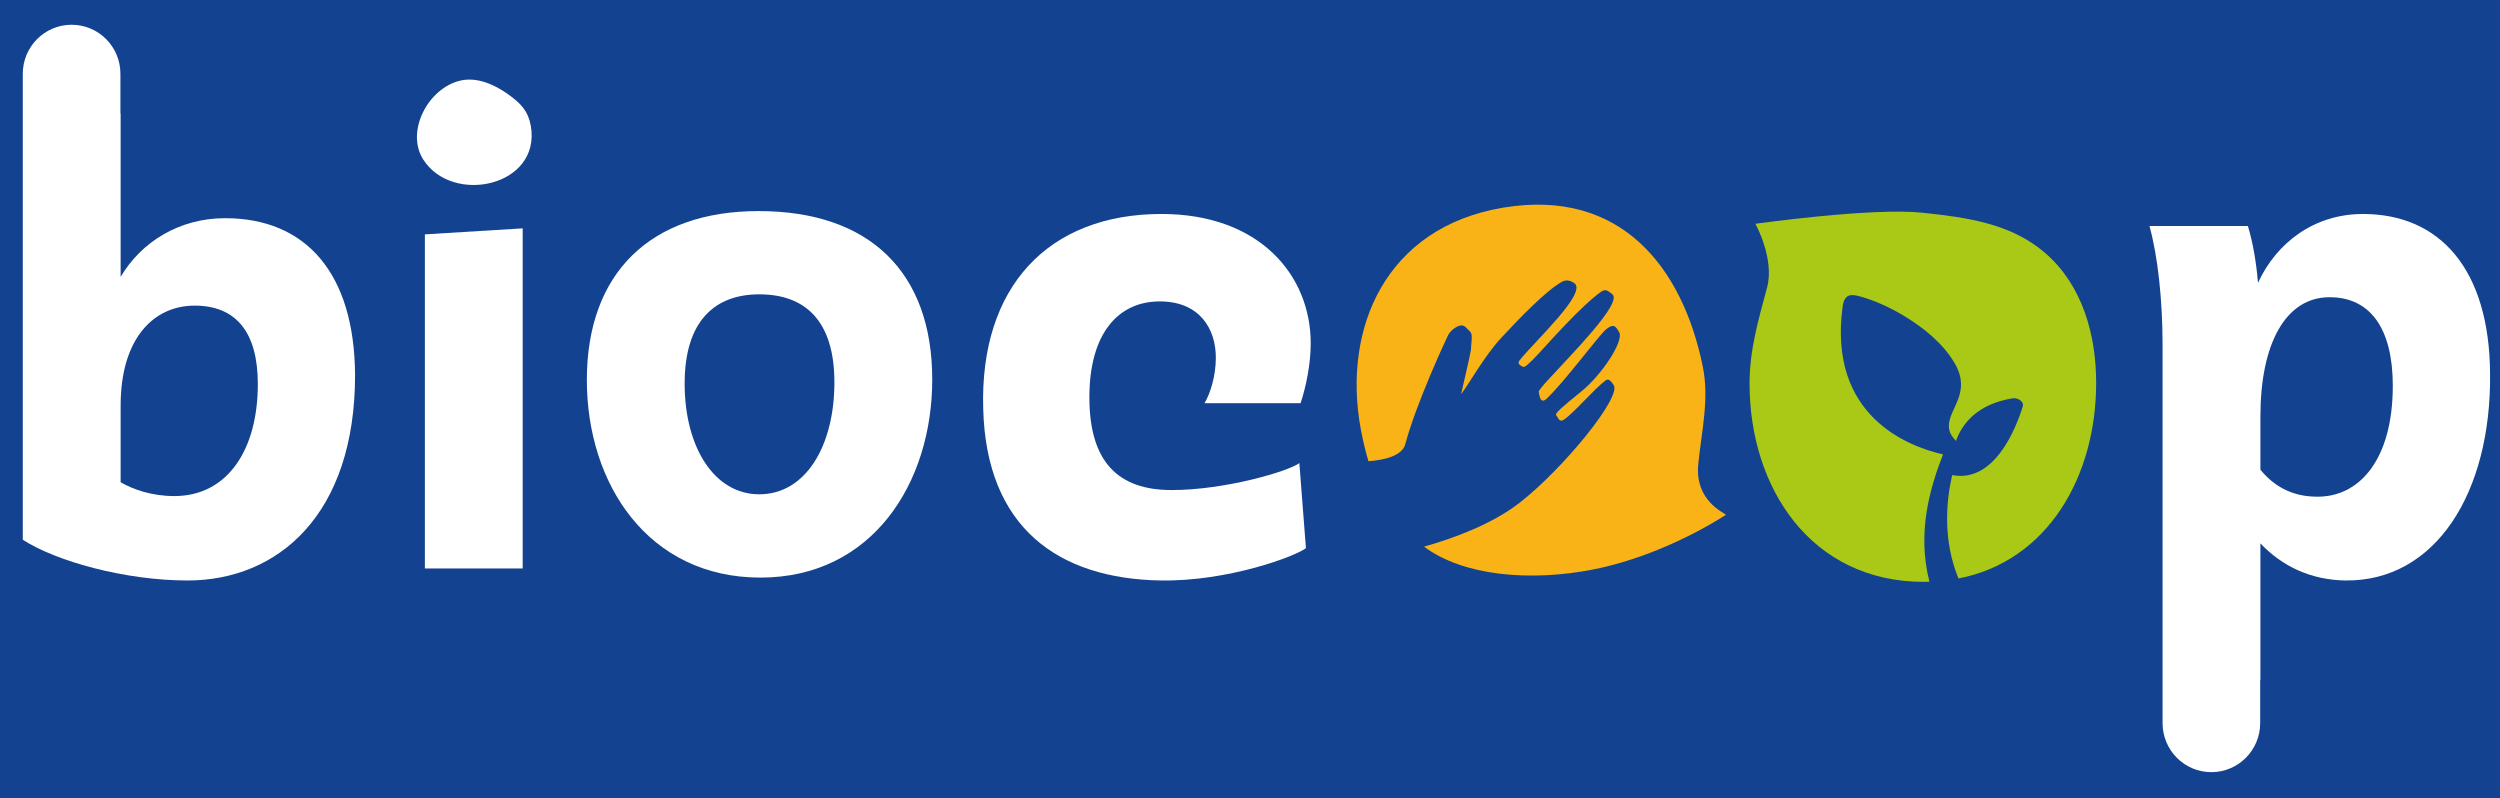<?xml version="1.0" encoding="utf-8"?>
<!-- Generator: Adobe Illustrator 15.0.0, SVG Export Plug-In . SVG Version: 6.00 Build 0)  -->
<!DOCTYPE svg PUBLIC "-//W3C//DTD SVG 1.1//EN" "http://www.w3.org/Graphics/SVG/1.1/DTD/svg11.dtd">
<svg version="1.1" id="Calque_1" xmlns="http://www.w3.org/2000/svg" xmlns:xlink="http://www.w3.org/1999/xlink" x="0px" y="0px"
	 width="213px" height="68px" viewBox="0 0 213 68" enable-background="new 0 0 213 68" xml:space="preserve">
<g>
	<rect fill="#134390" width="213" height="68"/>
	<g>
		<path fill="#FFFFFF" d="M110.81,34.354c0.455-1.378,0.863-3.314,0.863-5.102c0-5.816-4.371-11.021-12.707-11.021
			c-9.71,0-15.5,6.276-15.196,16.582c0.253,10.153,6.404,14.491,15.094,14.643c5.794,0.101,11.587-2.092,12.401-2.755l-0.56-7.245
			c-0.964,0.714-6.351,2.297-10.875,2.297c-4.576,0-7.015-2.4-7.015-7.91c0-5.408,2.439-8.163,5.999-8.163
			c3.406,0,4.776,2.348,4.776,4.794c0,1.532-0.455,3.012-0.963,3.878H110.81z"/>
		<path fill="#FFFFFF" d="M201.327,18.232c-4.166,0-7.37,2.449-8.946,5.867c-0.151-1.837-0.456-3.52-0.862-4.846h-8.385
			c0.708,2.55,1.117,6.275,1.117,10.153v28.828v3.374c0,2.308,1.86,4.179,4.157,4.179s4.159-1.871,4.159-4.179v-3.68h0.02V46.295
			c1.83,1.938,4.266,3.108,7.218,3.162c7.722,0.101,12.45-7.502,12.35-17.602C212.099,22.877,207.832,18.232,201.327,18.232
			 M197.211,42.313c-1.985-0.049-3.507-0.918-4.624-2.294v-4.542c0-6.174,2.132-10.154,5.896-10.154
			c3.455,0,5.384,2.653,5.384,7.551C203.866,39.2,200.972,42.468,197.211,42.313"/>
		<path fill="#FFFFFF" d="M19.173,18.59c-3.863,0-7.117,1.99-8.895,5V9.66l-0.034,0.004L10.26,9.66V6.285
			c0-2.306-1.862-4.176-4.158-4.176c-2.298,0-4.16,1.87-4.16,4.176v4.395v1.303v34.004c2.847,1.839,8.742,3.47,14.027,3.47
			c7.727,0,14.283-5.613,14.283-17.5C30.199,23.232,26.033,18.59,19.173,18.59 M14.852,42.265c-1.932,0-3.506-0.563-4.574-1.176
			V34.56c0-5.766,2.846-8.521,6.302-8.521c3.557,0,5.387,2.296,5.387,6.683C21.967,38.335,19.375,42.265,14.852,42.265"/>
		<polygon fill="#FFFFFF" points="36.199,48.436 44.533,48.436 44.533,19.456 36.199,19.968 		"/>
		<path fill="#FFFFFF" d="M64.635,17.984C55.385,17.984,50,23.29,50,32.373c0,8.879,5.233,16.838,14.79,16.838
			c9.503,0,14.636-8.013,14.636-16.889C79.425,23.24,74.14,17.984,64.635,17.984 M64.686,42.115c-3.81,0-6.354-3.978-6.354-9.437
			c0-5.408,2.643-7.601,6.354-7.601c3.863,0,6.405,2.193,6.405,7.501C71.091,37.985,68.65,42.115,64.686,42.115"/>
		<path fill="#FFFFFF" d="M43.288,8.029c-1.158-0.825-2.658-1.505-4.105-1.153c-2.722,0.661-4.647,4.334-3.12,6.719
			c2.503,3.91,10.064,2.273,9.161-2.875C45.006,9.483,44.403,8.824,43.288,8.029"/>
		<path fill="#FAB316" d="M144.691,39.562c0.278-2.839,0.961-5.553,0.379-8.372c-1.733-8.419-6.97-15.161-16.984-13.501
			c-9.982,1.654-13.741,10.235-12.148,18.867c0.17,0.919,0.387,1.841,0.656,2.74c1.287-0.098,2.869-0.429,3.141-1.464
			c0.875-3.338,3.445-8.89,3.651-9.294c0.203-0.404,1.06-1.127,1.494-0.659c0.583,0.627,0.569,0.276,0.44,1.946
			c-0.018,0.244-0.835,3.759-0.835,3.759c0.573-0.721,2.023-3.306,3.394-4.773c1.584-1.7,3.837-4.046,5.189-4.799
			c0.477-0.262,0.85-0.023,1.033,0.089c1.266,0.766-3.37,4.995-4.639,6.61c-0.273,0.351,0.25,0.496,0.312,0.546
			c0.097,0.083,0.472-0.218,1.362-1.178c0.693-0.744,3.667-4.117,5.315-5.248c0.38-0.261,0.604,0,0.91,0.229
			c0.954,0.713-3.582,5.24-5.47,7.313c-0.516,0.567-0.834,0.95-0.789,1.022c0.048,0.08,0.066,1.126,0.652,0.589
			c1.485-1.37,4.481-5.434,5.095-5.935c0.72-0.588,0.882-0.095,1.096,0.238c0.462,0.712-1.422,3.593-3.188,5.042
			c-1.618,1.325-2.362,1.91-2.149,2.082c0.13,0.102,0.223,0.629,0.643,0.342c0.925-0.639,2.568-2.622,3.564-3.353
			c0.295-0.218,0.561,0.259,0.663,0.4c0.738,0.976-4.277,7.137-8.023,10.048c-2.323,1.804-5.555,2.996-8.123,3.726
			c3.306,2.485,9.01,2.999,14.372,1.952c4.492-0.88,8.718-2.988,11.352-4.663C146.845,43.656,144.392,42.644,144.691,39.562"/>
		<path fill="#AAC916" d="M174.22,21.53c-2.92-2.512-6.72-3.016-10.464-3.409c-4.283-0.448-14.194,0.945-14.194,0.945
			s1.652,2.984,0.991,5.44c-0.738,2.755-1.49,5.29-1.49,8.17c0,8.911,5.251,16.898,14.842,16.898c0.162,0,0.32-0.011,0.481-0.016
			c-1.072-4.212,0.047-7.989,1.16-10.843c-2.984-0.68-9.813-3.268-8.554-12.591c0.156-1.133,0.747-1.068,1.496-0.865
			c1.062,0.287,2.442,0.863,3.811,1.701c1.616,0.988,3.272,2.309,4.26,4.022c1.428,2.488-0.529,3.825-0.517,5.33
			c0.003,0.59,0.326,0.928,0.604,1.256c0.546-1.512,1.841-3.144,4.84-3.634c0.338-0.059,1.008,0.209,0.846,0.725
			c-0.608,1.942-2.437,6.499-6.009,5.82c-0.54,2.372-0.773,5.598,0.537,8.809c7.638-1.483,11.732-8.728,11.732-16.665
			C178.593,28.519,177.422,24.283,174.22,21.53"/>
	</g>
</g>
</svg>
